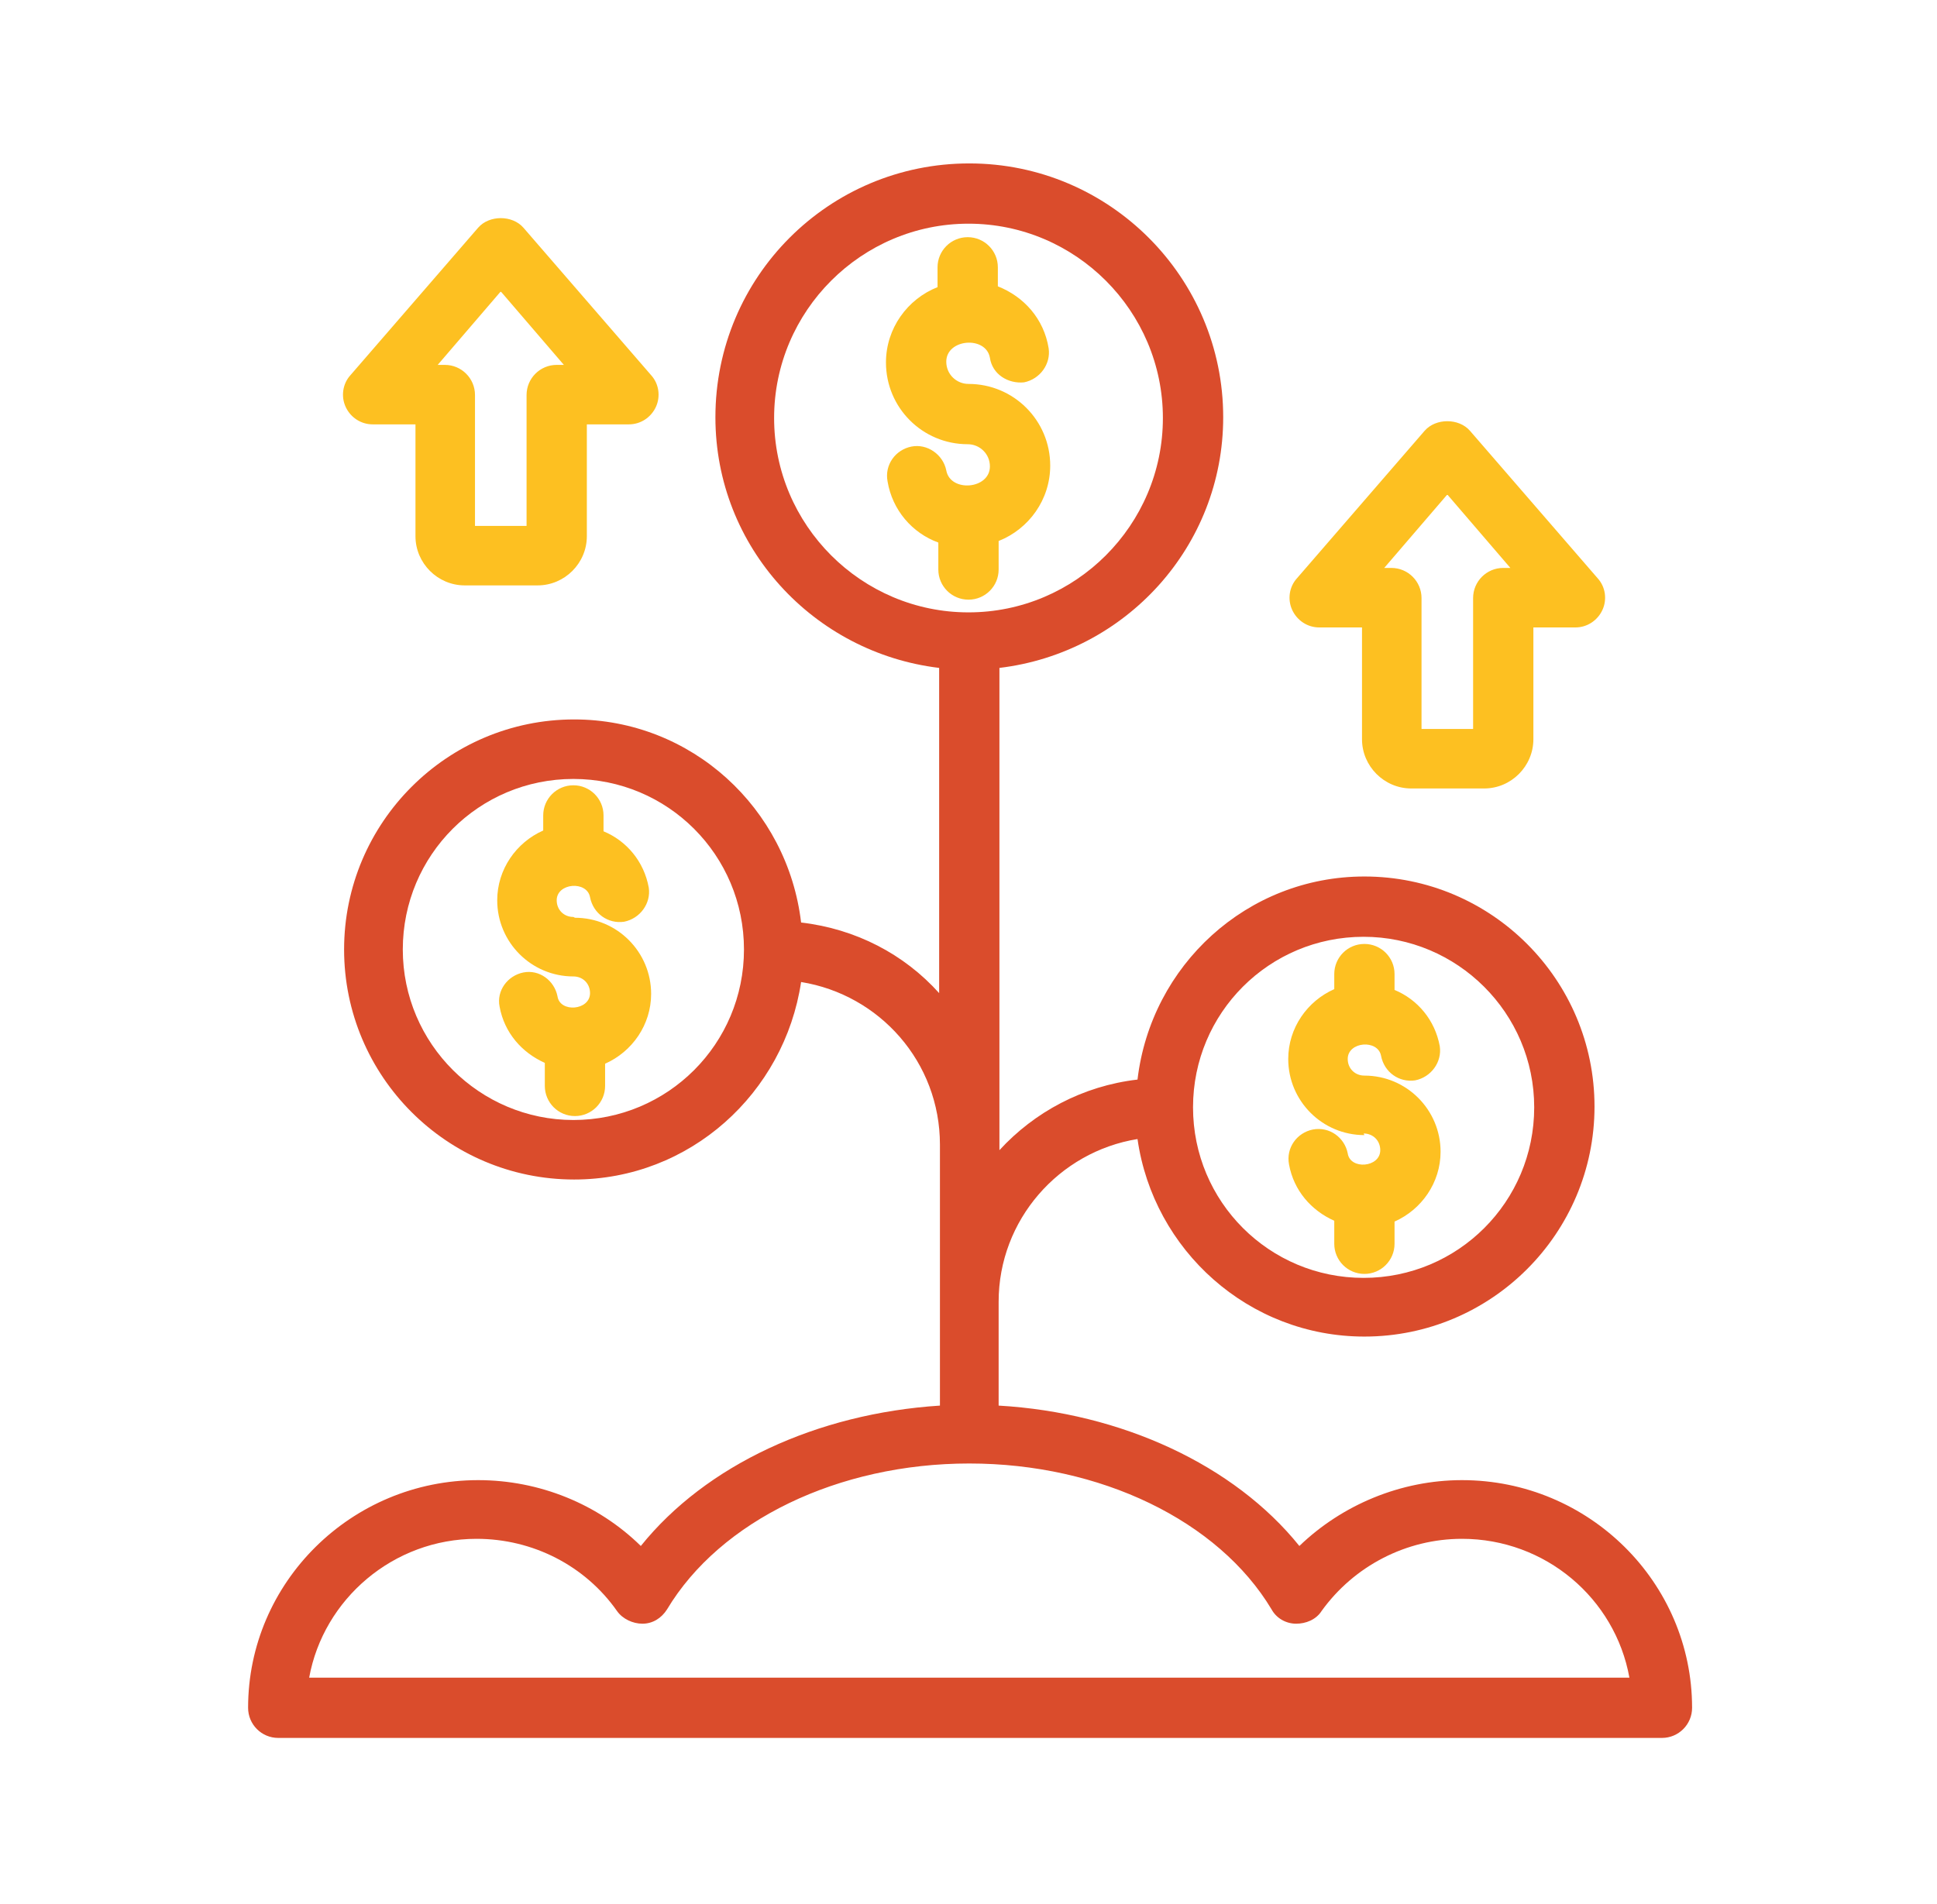 <?xml version="1.0" encoding="UTF-8"?>
<svg xmlns="http://www.w3.org/2000/svg" width="59" height="58" viewBox="0 0 59 58" fill="none">
  <path d="M44.532 45.095C42.671 45.095 40.883 45.844 39.578 47.101C37.596 44.636 34.164 43.041 30.418 42.824V39.658C30.418 37.169 32.255 35.09 34.648 34.703C35.131 38.087 38.031 40.721 41.559 40.721C45.426 40.721 48.568 37.579 48.568 33.713C48.568 29.846 45.426 26.704 41.559 26.704C37.983 26.704 35.058 29.411 34.648 32.891C32.98 33.084 31.506 33.882 30.442 35.042V20.349C34.285 19.889 37.258 16.651 37.258 12.712C37.258 8.459 33.802 4.979 29.524 4.979C25.247 4.979 21.791 8.434 21.791 12.712C21.791 16.675 24.788 19.889 28.606 20.349V30.257C27.543 29.073 26.068 28.299 24.401 28.106C23.99 24.626 21.066 21.919 17.489 21.919C13.623 21.919 10.481 25.061 10.481 28.928C10.481 32.794 13.623 35.936 17.489 35.936C21.017 35.936 23.893 33.302 24.401 29.919C26.793 30.305 28.63 32.359 28.63 34.873V42.824C24.884 43.065 21.501 44.636 19.519 47.101C18.214 45.82 16.426 45.095 14.565 45.095C10.698 45.095 7.557 48.213 7.557 52.031C7.557 52.538 7.967 52.949 8.475 52.949H50.622C51.129 52.949 51.54 52.538 51.54 52.031C51.54 48.213 48.398 45.095 44.532 45.095ZM41.535 28.541C44.387 28.541 46.731 30.861 46.731 33.737C46.731 36.613 44.411 38.933 41.535 38.933C38.659 38.933 36.339 36.613 36.339 33.737C36.339 30.861 38.659 28.541 41.535 28.541ZM23.579 12.736C23.579 9.474 26.238 6.815 29.5 6.815C32.763 6.815 35.421 9.474 35.421 12.736C35.421 15.998 32.763 18.657 29.5 18.657C26.238 18.657 23.579 15.998 23.579 12.736ZM17.465 34.123C14.613 34.123 12.269 31.803 12.269 28.928C12.269 26.052 14.589 23.732 17.465 23.732C20.341 23.732 22.661 26.052 22.661 28.928C22.661 31.803 20.341 34.123 17.465 34.123ZM9.417 51.113C9.852 48.72 11.979 46.883 14.517 46.883C16.233 46.883 17.828 47.705 18.794 49.083C18.963 49.324 19.277 49.469 19.567 49.469C19.882 49.469 20.148 49.3 20.317 49.034C21.936 46.328 25.537 44.588 29.524 44.588C33.512 44.588 37.112 46.328 38.732 49.034C38.877 49.3 39.167 49.469 39.481 49.469C39.771 49.469 40.085 49.349 40.254 49.083C41.245 47.705 42.84 46.883 44.532 46.883C47.069 46.883 49.196 48.696 49.631 51.113H9.417Z" fill="#DA4C2C"></path>
  <path d="M30.418 17.328V16.482C31.336 16.119 31.989 15.225 31.989 14.186C31.989 12.809 30.877 11.697 29.5 11.697C29.137 11.697 28.823 11.407 28.823 11.02C28.823 10.319 30.031 10.223 30.152 10.899C30.225 11.407 30.708 11.697 31.191 11.649C31.675 11.552 32.013 11.093 31.941 10.609C31.796 9.715 31.191 9.039 30.394 8.724V8.144C30.394 7.637 29.983 7.226 29.476 7.226C28.968 7.226 28.557 7.637 28.557 8.144V8.748C27.639 9.111 26.986 10.005 26.986 11.044C26.986 12.422 28.098 13.534 29.476 13.534C29.838 13.534 30.152 13.823 30.152 14.21C30.152 14.911 28.944 15.008 28.823 14.331C28.726 13.848 28.243 13.509 27.76 13.606C27.276 13.703 26.938 14.162 27.035 14.669C27.18 15.539 27.784 16.24 28.581 16.53V17.352C28.581 17.859 28.992 18.27 29.5 18.27C30.007 18.27 30.418 17.859 30.418 17.352V17.328ZM17.465 27.937C17.175 27.937 16.957 27.719 16.957 27.429C16.957 26.898 17.875 26.825 17.972 27.333C18.069 27.84 18.528 28.154 19.011 28.082C19.495 27.985 19.833 27.526 19.761 27.043C19.616 26.245 19.084 25.617 18.383 25.327V24.843C18.383 24.336 17.972 23.925 17.465 23.925C16.957 23.925 16.546 24.336 16.546 24.843V25.303C15.725 25.665 15.145 26.487 15.145 27.429C15.145 28.71 16.184 29.749 17.465 29.749C17.755 29.749 17.972 29.967 17.972 30.257C17.972 30.788 17.054 30.861 16.981 30.354C16.885 29.87 16.425 29.532 15.942 29.628C15.459 29.725 15.12 30.184 15.217 30.668C15.362 31.465 15.894 32.069 16.595 32.383V33.084C16.595 33.592 17.006 34.003 17.513 34.003C18.02 34.003 18.431 33.592 18.431 33.084V32.408C19.253 32.045 19.833 31.224 19.833 30.281C19.833 29 18.794 27.961 17.513 27.961L17.465 27.937ZM41.535 34.534C41.825 34.534 42.042 34.752 42.042 35.042C42.042 35.574 41.124 35.646 41.051 35.139C40.955 34.655 40.495 34.317 39.988 34.413C39.505 34.51 39.166 34.969 39.263 35.477C39.408 36.274 39.94 36.879 40.641 37.193V37.894C40.641 38.401 41.051 38.812 41.559 38.812C42.066 38.812 42.477 38.401 42.477 37.894V37.217C43.299 36.854 43.879 36.033 43.879 35.09C43.879 33.809 42.84 32.77 41.559 32.77C41.269 32.77 41.051 32.553 41.051 32.263C41.051 31.731 41.97 31.659 42.066 32.166C42.163 32.673 42.622 32.988 43.105 32.915C43.589 32.819 43.927 32.359 43.855 31.876C43.71 31.078 43.178 30.45 42.477 30.16V29.677C42.477 29.169 42.066 28.759 41.559 28.759C41.051 28.759 40.641 29.169 40.641 29.677V30.136C39.819 30.498 39.239 31.32 39.239 32.263C39.239 33.544 40.278 34.583 41.559 34.583L41.535 34.534ZM40.206 19.116H41.486V22.523C41.486 23.345 42.163 24.022 42.985 24.022H45.208C46.03 24.022 46.706 23.345 46.706 22.523V19.116H47.987C48.35 19.116 48.664 18.898 48.809 18.584C48.954 18.27 48.906 17.884 48.664 17.618L44.773 13.123C44.435 12.736 43.734 12.736 43.395 13.123L39.505 17.618C39.263 17.884 39.215 18.27 39.36 18.584C39.505 18.898 39.819 19.116 40.181 19.116H40.206ZM44.096 15.08L46.005 17.303H45.788C45.281 17.303 44.87 17.714 44.87 18.222V22.209H43.299V18.222C43.299 17.714 42.888 17.303 42.38 17.303H42.163L44.072 15.08H44.096ZM11.375 12.929H12.655V16.337C12.655 17.159 13.332 17.835 14.154 17.835H16.377C17.199 17.835 17.875 17.159 17.875 16.337V12.929H19.156C19.519 12.929 19.833 12.712 19.978 12.398C20.123 12.084 20.075 11.697 19.833 11.431L15.942 6.936C15.604 6.549 14.903 6.549 14.565 6.936L10.674 11.431C10.432 11.697 10.384 12.084 10.529 12.398C10.674 12.712 10.988 12.929 11.351 12.929H11.375ZM15.265 8.893L17.175 11.117H16.957C16.45 11.117 16.039 11.528 16.039 12.035V16.023H14.468V12.035C14.468 11.528 14.057 11.117 13.55 11.117H13.332L15.241 8.893H15.265Z" fill="#FDC021"></path>
</svg>
